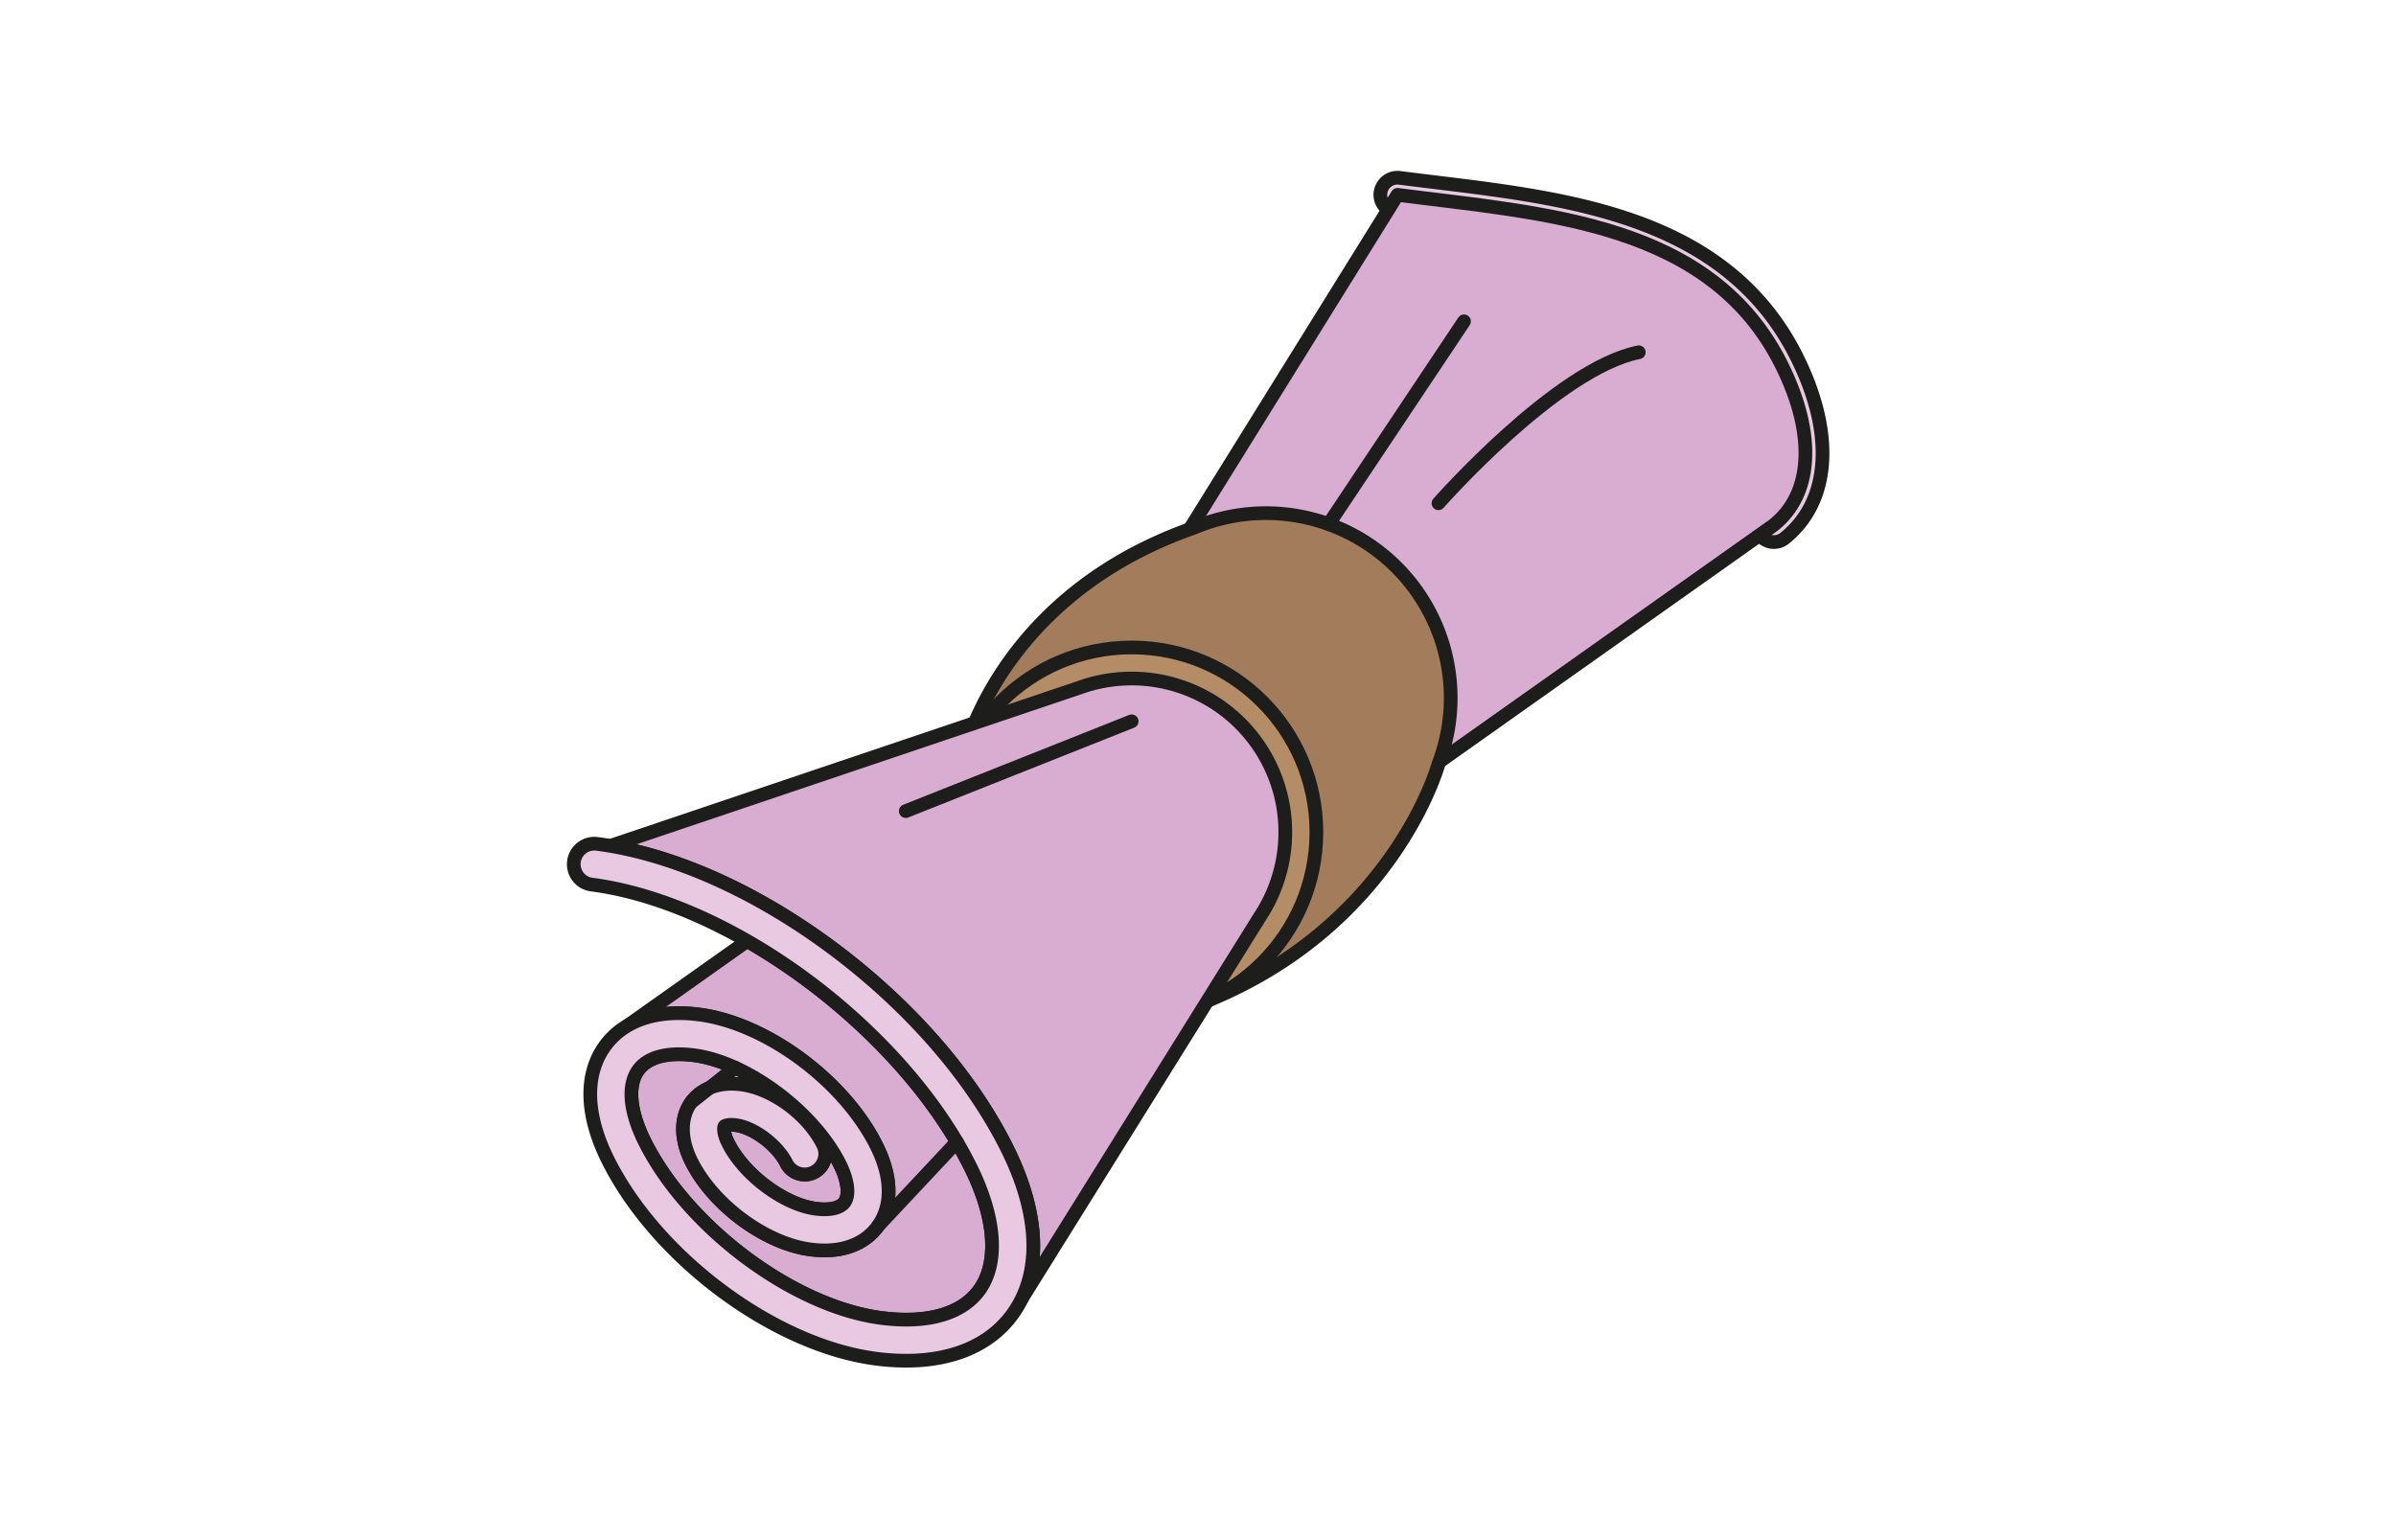 <svg xmlns="http://www.w3.org/2000/svg" width="1400" height="900" viewBox="0 0 1400 900">
  <title>MDAM-B-23</title>
  <g>
    <path d="M1036.509,316.758a10,10,0,0,1-6.268-17.8c18.84-15.132,19.563-45.41,1.932-80.994-35.717-72.086-116.949-81.976-195.508-91.541-7.18-.873-14.32-1.742-21.385-2.654a10,10,0,0,1,2.559-19.836c7.019.906,14.111,1.77,21.244,2.637,79.92,9.73,170.5,20.759,211.012,102.515,22.1,44.6,19.359,84.03-7.33,105.467A9.958,9.958,0,0,1,1036.509,316.758Z" fill="#e8c9e1" stroke="#1d1d1b" stroke-linecap="round" stroke-linejoin="round" stroke-width="8"/>
    <g>
      <path d="M799.728,474.345,1036.5,306.757c21.951-17.629,25.261-51.591,4.63-93.23-41.513-83.784-138.621-88.582-224.574-99.673L661.244,363.845" fill="#d9add1" stroke="#1d1d1b" stroke-linecap="round" stroke-linejoin="round" stroke-width="8"/>
      <path d="M847.655,407.8a107.988,107.988,0,0,0-150.006-99.421h0C583.271,348.327,563.016,441.5,563.016,441.5L701.263,586.551c112.937-43.849,139.228-140,139.228-140l-.021-.02A107.621,107.621,0,0,0,847.655,407.8Z" fill="#a27c5b" stroke="#1d1d1b" stroke-linecap="round" stroke-linejoin="round" stroke-width="8"/>
      <circle cx="661.244" cy="486.284" r="107.932" fill="#b48d66" stroke="#1d1d1b" stroke-linecap="round" stroke-linejoin="round" stroke-width="8"/>
      <path d="M661.244,396.512a89.583,89.583,0,0,0-31.014,5.506l0,0L356.683,494.307l0,0c41.488,7.106,87.18,28.1,129.624,59.692,45.08,33.556,81.418,75.268,102.32,117.452,16.73,33.765,19.6,64.284,8.49,87.275l.008.009,138.967-222.9a89.765,89.765,0,0,0-74.85-139.325Z" fill="#d9add1" stroke="#1d1d1b" stroke-linecap="round" stroke-linejoin="round" stroke-width="8"/>
      <path d="M475.58,685.177a12,12,0,0,1-16.08-5.427c-5.2-10.493-18.984-20.887-29.5-22.245-4.687-.605-6.511.448-6.675.681-.319.445-.946,3.57,2.088,9.693,9.136,18.439,32.623,36.051,51.285,38.459,8.177,1.054,14.3-.344,16.793-3.838,2.99-4.194,1.951-12.648-2.713-22.062-15.145-30.566-54.215-59.778-85.319-63.791-15.558-2.008-27.128,1.109-32.593,8.771-6.309,8.845-4.967,23.932,3.683,41.391,24.955,50.364,87.084,96.735,138.494,103.37,26.9,3.467,47.235-2.384,57.289-16.481,11.35-15.914,9.452-42-5.205-71.587-25.666-51.8-76-100.934-130.555-132.227L366.8,599.3c10.88-6.311,25.142-8.6,41.729-6.458,39.316,5.073,84.89,38.868,103.752,76.939,8.994,18.15,9.259,34.718.748,46.653-4.584,6.425-15.813,16.75-39.4,13.7-26.447-3.412-57.072-26.081-69.718-51.607-6.4-12.922-6.448-25.418-.123-34.285,5.945-8.338,16.621-12.183,29.285-10.547,18.517,2.389,39.127,17.606,47.939,35.4A12,12,0,0,1,475.58,685.177Z" fill="#d9add1" stroke="#1d1d1b" stroke-linecap="round" stroke-linejoin="round" stroke-width="8"/>
      <path d="M529.467,795.15a136.618,136.618,0,0,1-17.5-1.168c-59.424-7.668-128.355-58.849-156.928-116.519-12.894-26.024-13.5-49.457-1.718-65.981,10.849-15.213,30.459-21.835,55.2-18.638,39.316,5.073,84.89,38.868,103.752,76.939,8.994,18.15,9.259,34.718.748,46.653-4.584,6.425-15.813,16.75-39.4,13.7-26.447-3.412-57.072-26.081-69.718-51.607-6.4-12.922-6.448-25.418-.123-34.285,5.945-8.338,16.621-12.183,29.285-10.547,18.517,2.389,39.127,17.606,47.939,35.4A12,12,0,0,1,459.5,679.75c-5.2-10.493-18.984-20.887-29.5-22.245-4.687-.605-6.511.448-6.675.681-.319.445-.946,3.57,2.088,9.693,9.136,18.439,32.623,36.051,51.285,38.459,8.177,1.054,14.3-.344,16.793-3.838,2.99-4.194,1.951-12.648-2.713-22.062-15.145-30.566-54.215-59.778-85.319-63.791-15.558-2.008-27.128,1.109-32.593,8.771-6.309,8.845-4.967,23.932,3.683,41.391,24.955,50.364,87.084,96.735,138.494,103.37,26.9,3.467,47.235-2.384,57.289-16.481,11.35-15.914,9.452-42-5.205-71.587-39.877-80.48-139.277-154.594-221.58-165.215a12,12,0,0,1,3.071-23.8c43.578,5.623,92.478,27.255,137.693,60.909,45.08,33.556,81.418,75.268,102.32,117.452,18.991,38.327,20.141,72.484,3.241,96.18C579.022,785.646,557.215,795.149,529.467,795.15Z" fill="#e8c9e1" stroke="#1d1d1b" stroke-linecap="round" stroke-linejoin="round" stroke-width="8"/>
      <line x1="513.028" y1="716.436" x2="559.083" y2="667.305" fill="#fcea0d" stroke="#1d1d1b" stroke-linecap="round" stroke-linejoin="round" stroke-width="8"/>
      <line x1="403.784" y1="644.249" x2="429.516" y2="623.892" fill="#fcea0d" stroke="#1d1d1b" stroke-linecap="round" stroke-linejoin="round" stroke-width="8"/>
    </g>
    <line x1="776.353" y1="306.253" x2="855.433" y2="187.768" fill="none" stroke="#1d1d1b" stroke-linecap="round" stroke-linejoin="round" stroke-width="8"/>
    <path d="M840.5,294.1s69.169-78.724,117.055-88.25" fill="none" stroke="#1d1d1b" stroke-linecap="round" stroke-linejoin="round" stroke-width="8"/>
    <line x1="661.244" y1="421.505" x2="529.244" y2="473.979" fill="none" stroke="#1d1d1b" stroke-linecap="round" stroke-linejoin="round" stroke-width="8"/>
  </g>
</svg>
